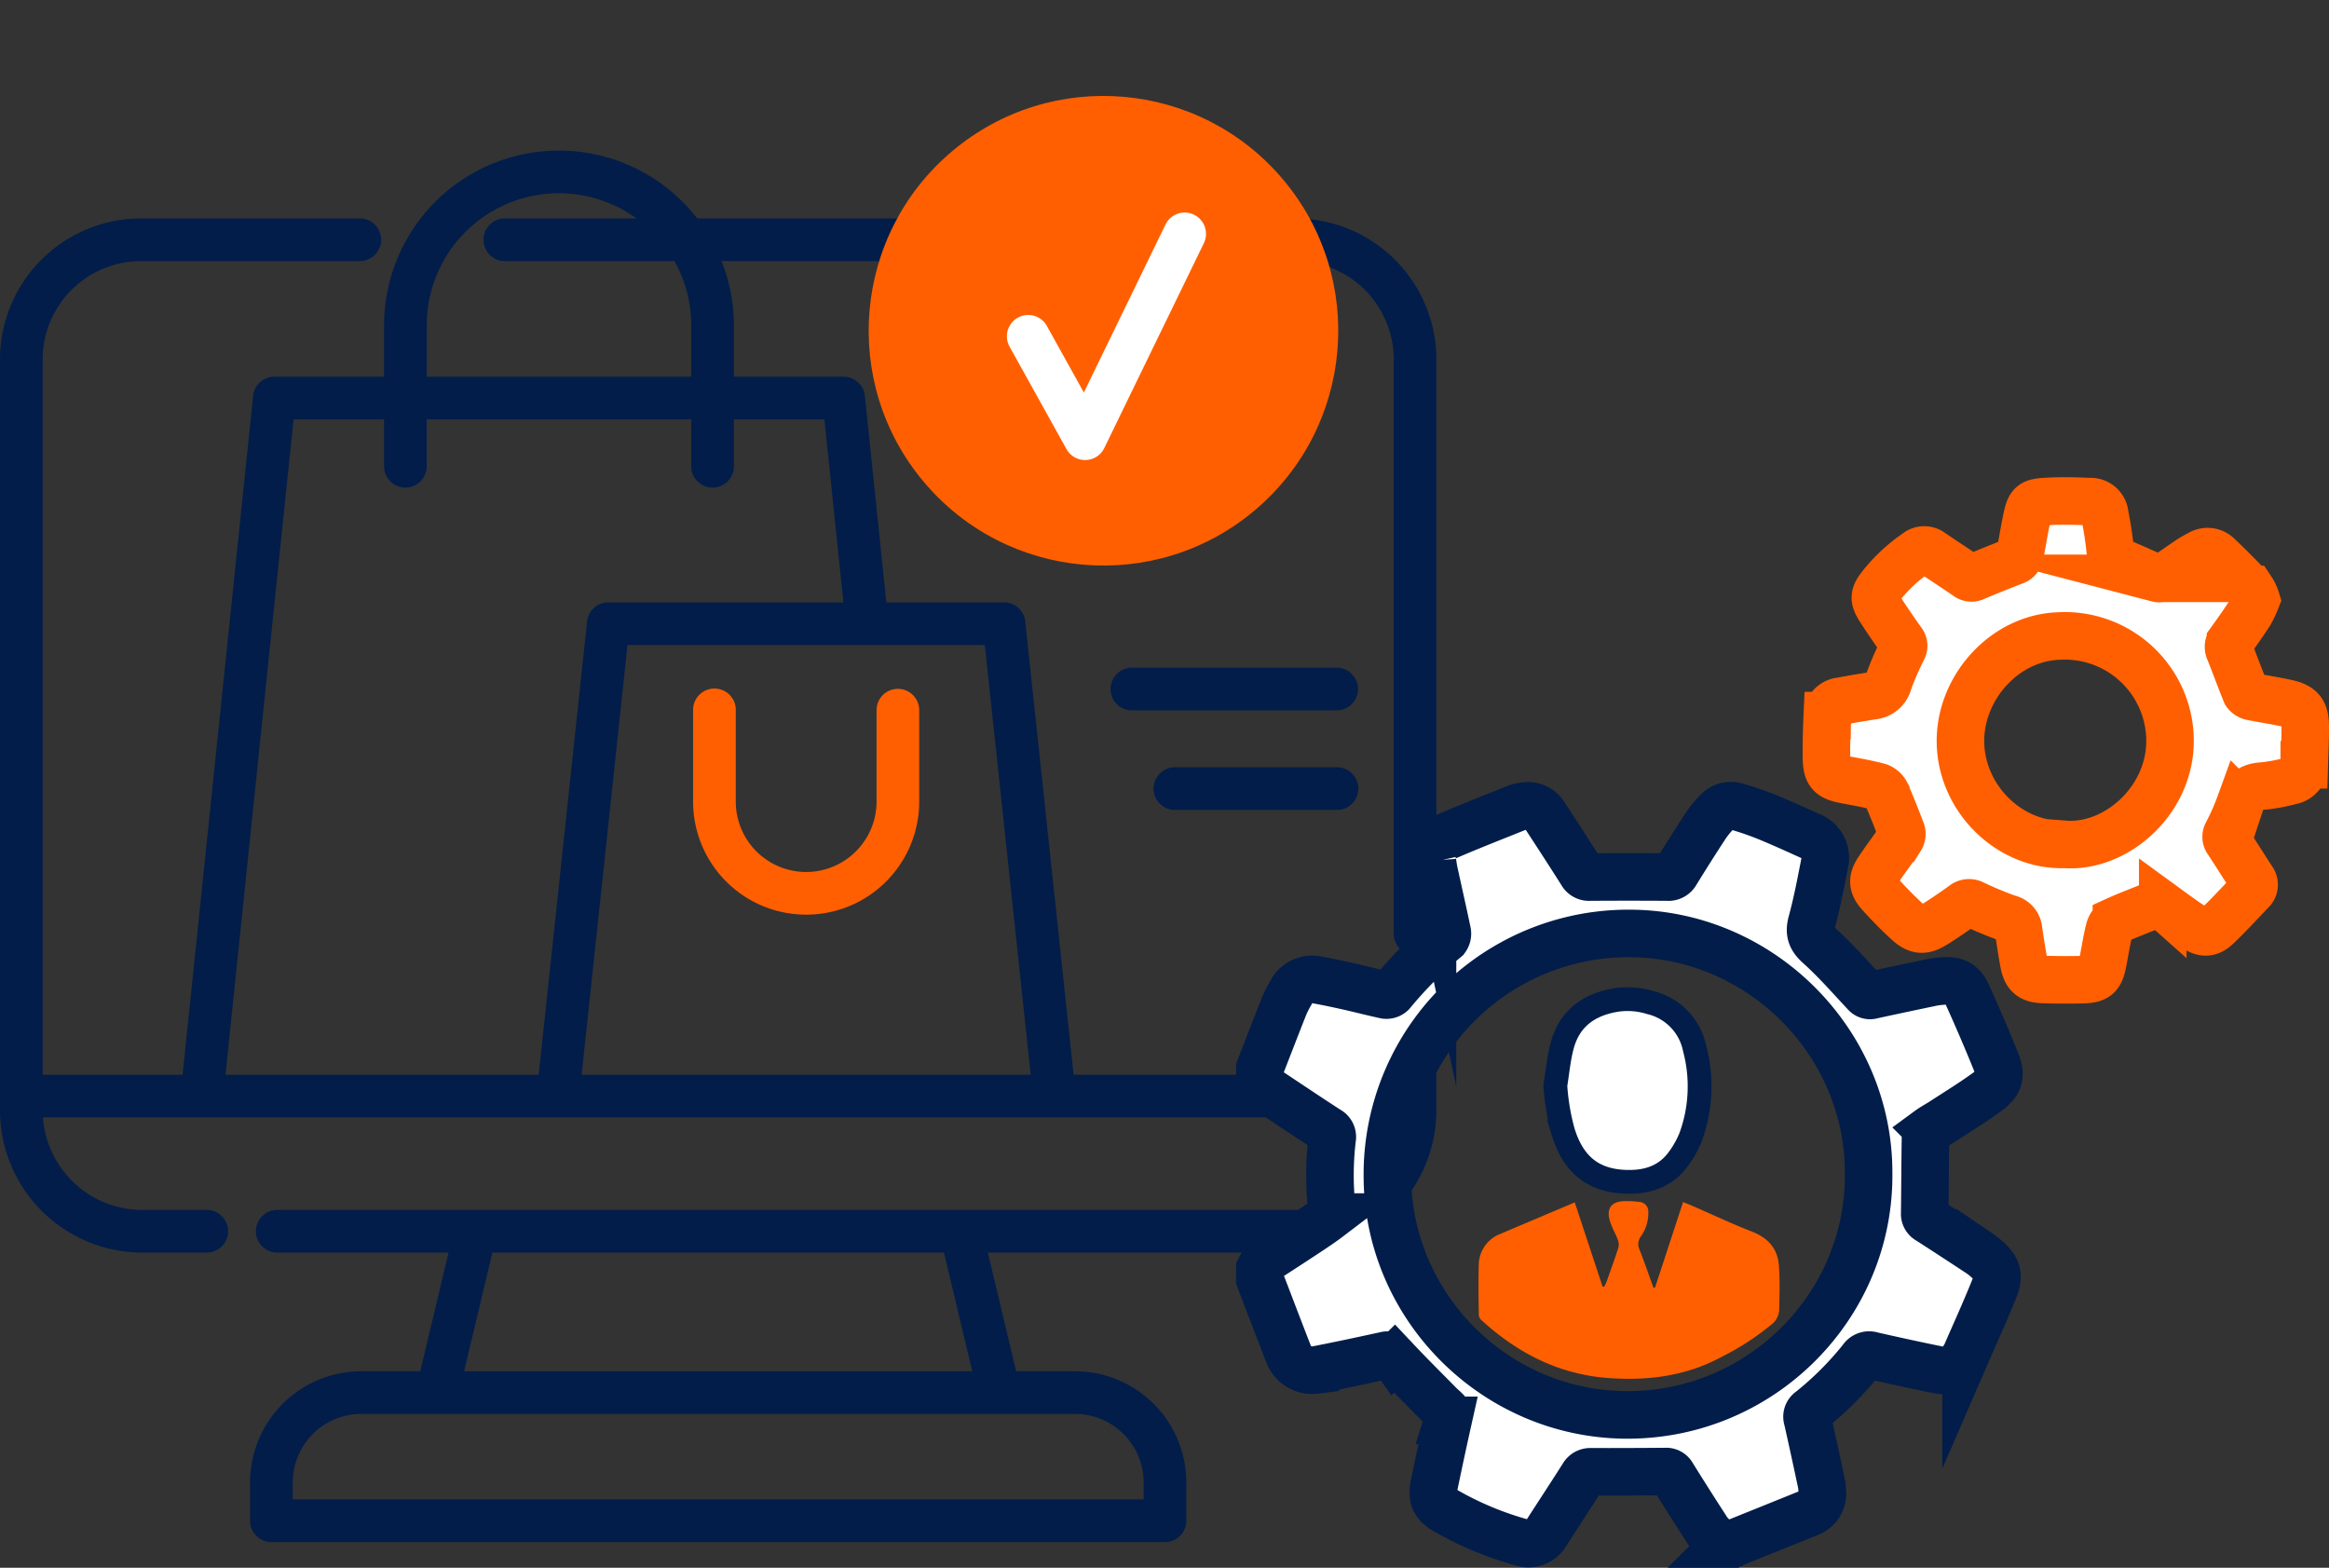 <svg xmlns="http://www.w3.org/2000/svg" width="489.85" height="329.72" viewBox="0 0 489.85 329.72">
  <rect x="0" y="0" width="489.85" height="329.72" fill="#333333" stroke="none"/>
  <g id="Group_10139" data-name="Group 10139" transform="translate(-1125.149 -1180.177)">
    <g id="Group_10132" data-name="Group 10132" transform="translate(-437.441 497.394)">
      <path id="Path_11973" data-name="Path 11973" d="M1860.214,869.932a4.489,4.489,0,0,0,4.488-4.486V744.675a29.687,29.687,0,0,0-27.418-29.558,48.3,48.3,0,0,0-83.683-.094h-44.375a36.772,36.772,0,0,0-65.854,22.519v10.769h-23.078a4.485,4.485,0,0,0-4.462,4.023l-14.838,142.791h-29.429V744.675A20.7,20.7,0,0,1,1592.241,724h46.027a4.488,4.488,0,0,0,0-8.977h-46.027a29.684,29.684,0,0,0-29.65,29.652V902.6a29.953,29.953,0,0,0,29.918,29.921h13.5a4.486,4.486,0,1,0,0-8.971h-13.5a20.97,20.97,0,0,1-20.885-19.453h284.042a20.969,20.969,0,0,1-20.888,19.453H1620.963a4.486,4.486,0,1,0,0,8.971h35.97l-5.958,24.957h-12.409a23.407,23.407,0,0,0-23.379,23.382v8.06a4.485,4.485,0,0,0,4.485,4.485h187.943a4.487,4.487,0,0,0,4.488-4.485v-8.06a23.41,23.41,0,0,0-23.382-23.382h-12.408l-5.958-24.957h64.424A29.956,29.956,0,0,0,1864.7,902.6V880.4a4.487,4.487,0,0,0-8.974,0v14.725H1788.4l-10.175-95.337a4.485,4.485,0,0,0-4.461-4.012H1749.01l-4.518-43.445a4.482,4.482,0,0,0-4.461-4.021h-23.078V737.542a36.617,36.617,0,0,0-2.6-13.546h35.188a48.343,48.343,0,1,0,92.1,1.086,20.7,20.7,0,0,1,14.086,19.59V865.444A4.487,4.487,0,0,0,1860.214,869.932Zm-57.084,110.93v3.574H1624.158v-3.574a14.425,14.425,0,0,1,14.408-14.408h150.155A14.424,14.424,0,0,1,1803.129,980.862Zm-36.043-23.382H1660.2l5.955-24.957h94.974Zm12.287-62.357h-94.452l9.646-90.373h75.161Zm-43.388-137.838,4,38.492h-49.457a4.489,4.489,0,0,0-4.459,4.012l-10.178,95.334h-65.878l14.322-137.838h19.033v9.866a4.487,4.487,0,1,0,8.974,0v-9.866h55.633v9.866a4.487,4.487,0,1,0,8.974,0v-9.866Zm-28.008-19.743v10.769h-55.633V737.542a27.794,27.794,0,0,1,44.116-22.519H1668.78a4.488,4.488,0,1,0,0,8.977h35.664A27.627,27.627,0,0,1,1707.978,737.542Zm87.438,41.077a39.373,39.373,0,1,1,39.373-39.373A39.418,39.418,0,0,1,1795.416,778.619Z" transform="translate(0 13.696)" fill="#021d49"/>
      <path id="Path_11974" data-name="Path 11974" d="M1640.612,775.246a14.82,14.82,0,0,1-14.806-14.806V741.148a4.487,4.487,0,0,0-8.974,0V760.44a23.778,23.778,0,1,0,47.557,0V741.148a4.486,4.486,0,0,0-8.971,0V760.44A14.82,14.82,0,0,1,1640.612,775.246Z" transform="translate(91.536 90.927)" fill="#ff5f00"/>
      <path id="Path_11975" data-name="Path 11975" d="M1697.087,735.034h-43.072a4.486,4.486,0,1,0,0,8.971h43.072a4.486,4.486,0,0,0,0-8.971Z" transform="translate(146.711 88.177)" fill="#021d49"/>
      <path id="Path_11976" data-name="Path 11976" d="M1691.452,742.825h-34.1a4.487,4.487,0,1,0,0,8.974h34.1a4.487,4.487,0,0,0,0-8.974Z" transform="translate(152.346 101.325)" fill="#021d49"/>
      <circle id="Ellipse_41" data-name="Ellipse 41" cx="49.384" cy="49.384" r="49.384" transform="matrix(0.765, -0.644, 0.644, 0.765, 1725.096, 746.368)" fill="#ff5f00"/>
      <path id="Path_11977" data-name="Path 11977" d="M1680.743,699.869a4.486,4.486,0,0,0-6,2.072l-17.169,35.32-7.778-14a4.487,4.487,0,0,0-7.845,4.359l11.965,21.536a4.494,4.494,0,0,0,3.924,2.306h.121a4.484,4.484,0,0,0,3.913-2.524l20.939-43.074A4.488,4.488,0,0,0,1680.743,699.869Z" transform="translate(132.978 28.07)" fill="#fff"/>
    </g>
    <g id="Group_10133" data-name="Group 10133" transform="translate(-371.485 774.182)">
      <path id="Path_11978" data-name="Path 11978" d="M1761.627,661.917c1.713-4.405,3.411-8.817,5.153-13.21a24.336,24.336,0,0,1,1.328-2.588,4.98,4.98,0,0,1,5.722-2.725c2.2.4,4.393.87,6.578,1.363,2.549.575,5.078,1.238,7.633,1.783a1.591,1.591,0,0,0,1.3-.424,85.841,85.841,0,0,1,11.379-11.428,1.763,1.763,0,0,0,.3-1.447c-.865-4.129-1.8-8.244-2.7-12.365-.167-.765-.291-1.542-.392-2.318a4.674,4.674,0,0,1,2.722-5.273c4.96-2.15,10-4.113,15.018-6.13a6.1,6.1,0,0,1,1.531-.325,4.046,4.046,0,0,1,4.2,1.738c2.658,4.063,5.305,8.135,7.9,12.236a1.723,1.723,0,0,0,1.693.924q8.187-.054,16.377,0a1.8,1.8,0,0,0,1.793-.97q3.053-4.964,6.242-9.843a20.108,20.108,0,0,1,2.417-2.931,3.821,3.821,0,0,1,3.911-1.122,63.162,63.162,0,0,1,6.344,2.157c3.111,1.266,6.171,2.658,9.229,4.047a4.9,4.9,0,0,1,3.095,5.79c-.8,4.141-1.6,8.293-2.7,12.359-.581,2.147-.2,3.349,1.509,4.884,3.462,3.112,6.547,6.646,9.736,10.054a1.3,1.3,0,0,0,1.456.4q6.348-1.376,12.707-2.7a17.774,17.774,0,0,1,1.89-.237c2.853-.284,4.3.392,5.481,3q3.092,6.831,5.913,13.782c1.246,3.082.82,4.623-1.908,6.6-2.993,2.165-6.152,4.1-9.249,6.118-.97.632-2.008,1.166-2.938,1.849a1.79,1.79,0,0,0-.677,1.222c-.085,5.421-.1,10.843-.167,16.265a1.48,1.48,0,0,0,.791,1.438c3.615,2.321,7.207,4.676,10.8,7.033a12.732,12.732,0,0,1,1.323,1.037c2.31,2,2.855,3.488,1.717,6.328-1.856,4.637-3.938,9.185-5.928,13.769a4.965,4.965,0,0,1-.269.492c-1.531,2.652-2.928,3.361-5.938,2.752-4.536-.918-9.059-1.911-13.573-2.934a1.8,1.8,0,0,0-2.142.75,68.278,68.278,0,0,1-10.846,10.836,1.52,1.52,0,0,0-.6,1.792c1.022,4.514,1.99,9.04,2.962,13.565a11.546,11.546,0,0,1,.133,1.336,4.342,4.342,0,0,1-2.924,4.868q-7.728,3.126-15.462,6.234c-.165.066-.317.161-.475.241h-1.571a7.717,7.717,0,0,1-4.037-3.371q-3.565-5.5-7.025-11.066a1.463,1.463,0,0,0-1.429-.795q-7.849.069-15.7.052a1.754,1.754,0,0,0-1.7.946c-2.543,4-5.154,7.965-7.718,11.956a4.277,4.277,0,0,1-5.145,1.951,69,69,0,0,1-15.975-6.657c-2.475-1.431-2.981-2.838-2.395-5.667q1.384-6.689,2.873-13.356a2.048,2.048,0,0,0-.567-2.128c-.4-.388-.838-.745-1.23-1.144-3.171-3.217-6.374-6.4-9.469-9.692a1.776,1.776,0,0,0-1.958-.674c-4.887,1.061-9.777,2.119-14.688,3.061a5.332,5.332,0,0,1-5.576-3.216c-2.055-5.273-4.066-10.564-6.094-15.848V704.1a7.189,7.189,0,0,1,2.78-2.955q3.762-2.43,7.5-4.9c1.461-.969,2.919-1.948,4.312-3.009a1.7,1.7,0,0,0,.584-1.3,65.818,65.818,0,0,1,.021-15.2,1.61,1.61,0,0,0-.855-1.8c-3.95-2.551-7.854-5.175-11.772-7.776a6.18,6.18,0,0,1-2.57-2.993Zm128.025,22.033c.063-27.448-22.714-50.285-50.237-50.361a50.671,50.671,0,0,0-50.978,50.694c-.115,27.679,22.633,50.444,50.275,50.563C1867.053,734.967,1889.959,711.88,1889.652,683.951Z" transform="translate(0 -31.279)" fill="#fff" stroke="#021d49" stroke-miterlimit="10" stroke-width="10"/>
      <path id="Path_11979" data-name="Path 11979" d="M2029.343,532.1a22.557,22.557,0,0,1-1.326,2.8c-1.3,2.007-2.674,3.965-4.077,5.9a2,2,0,0,0-.189,2.166c1.164,2.906,2.224,5.851,3.412,8.746a1.884,1.884,0,0,0,1.256.787c2.449.5,4.932.852,7.37,1.4,2.937.662,3.829,1.755,3.858,4.76.026,2.727-.12,5.456-.2,8.183a3.428,3.428,0,0,1-2.9,3.384,34.719,34.719,0,0,1-6.05,1.1c-2.494.163-3.764,1.364-4.523,3.663a51.332,51.332,0,0,1-2.751,6.242,1.482,1.482,0,0,0,.136,1.707c1.744,2.651,3.42,5.347,5.151,8.006a1.781,1.781,0,0,1-.2,2.435c-2.4,2.51-4.744,5.077-7.258,7.465-1.526,1.45-2.781,1.477-4.591.3-2.318-1.5-4.544-3.15-6.777-4.778a1.389,1.389,0,0,0-1.594-.178c-2.707,1.153-5.484,2.143-8.158,3.364a3.168,3.168,0,0,0-1.476,1.912c-.576,2.276-.927,4.609-1.377,6.916-.566,2.9-1.309,3.579-4.286,3.645q-4.09.092-8.184-.033c-2.7-.083-3.672-.948-4.159-3.6-.418-2.277-.765-4.567-1.1-6.857a2.678,2.678,0,0,0-2.117-2.369,75.243,75.243,0,0,1-7.333-3.042,1.9,1.9,0,0,0-2.2.219c-1.907,1.378-3.854,2.707-5.847,3.958-2.476,1.554-3.776,1.484-5.936-.5-2.006-1.843-3.925-3.8-5.741-5.826-1.558-1.742-1.62-3.025-.331-4.985,1.5-2.277,3.168-4.44,4.706-6.692a1.72,1.72,0,0,0,.206-1.361c-1.044-2.752-2.115-5.5-3.312-8.186a2.757,2.757,0,0,0-1.638-1.328c-2.127-.554-4.3-.959-6.462-1.348-3.711-.667-4.377-1.368-4.4-5.174-.014-2.8.055-5.6.181-8.4a3.091,3.091,0,0,1,2.805-3.029c2.2-.423,4.411-.79,6.623-1.142a3.79,3.79,0,0,0,3.432-2.837,62.657,62.657,0,0,1,3.017-6.981,1.4,1.4,0,0,0-.154-1.609c-1.57-2.23-3.126-4.472-4.6-6.766-1.412-2.2-1.353-2.987.284-5.034a34,34,0,0,1,7.369-6.842,2.466,2.466,0,0,1,3.091-.11c2.5,1.707,5.04,3.345,7.534,5.055a1.475,1.475,0,0,0,1.621.157q4.175-1.753,8.4-3.381c.912-.353,1.044-1.123,1.195-1.873.413-2.049.736-4.117,1.15-6.167.832-4.131.965-4.321,5.08-4.516,2.755-.131,5.527-.06,8.286.069a3,3,0,0,1,3.245,2.809c.47,2.379.854,4.783,1.1,7.194a2.979,2.979,0,0,0,2.094,2.7c2.65,1.1,5.25,2.323,7.9,3.429a1.591,1.591,0,0,0,1.263-.2c1.813-1.187,3.569-2.459,5.37-3.666a23.186,23.186,0,0,1,2.23-1.283,3.121,3.121,0,0,1,3.773.362c2.442,2.3,4.794,4.7,7.107,7.132A7.988,7.988,0,0,1,2029.343,532.1Zm-40.234,51.473c10.918.827,22.858-9.648,22.07-23.03a22.139,22.139,0,0,0-23.378-20.787c-11.533.4-21.021,11.105-20.656,22.716C1967.513,574.243,1977.7,584,1989.108,583.576Z" transform="translate(-58.166 0)" fill="#fff" stroke="#ff5f00" stroke-miterlimit="10" stroke-width="10"/>
      <path id="Path_11980" data-name="Path 11980" d="M1867.178,748.666c1.947-5.947,3.9-11.895,5.892-17.993.675.277,1.249.5,1.812.747,4.241,1.845,8.43,3.819,12.734,5.5,3.316,1.3,5.315,3.542,5.6,7.006.255,3.148.12,6.332.068,9.5a4.071,4.071,0,0,1-1.587,2.975,54.668,54.668,0,0,1-10.493,6.827c-7.461,4.057-15.482,5.064-23.786,4.47-10.423-.746-19.18-5.241-26.783-12.211a1.619,1.619,0,0,1-.525-1.023c-.044-3.437-.117-6.878-.014-10.312a7.063,7.063,0,0,1,4.518-6.76c5.177-2.2,10.361-4.388,15.673-6.637,1.9,5.734,3.878,11.726,5.86,17.718l.352-.007c.171-.371.373-.732.51-1.115.838-2.356,1.7-4.706,2.461-7.086a2.724,2.724,0,0,0-.124-1.66c-.523-1.39-1.327-2.693-1.715-4.113-.685-2.512.4-3.9,2.958-3.993a18.913,18.913,0,0,1,3.24.15,2.024,2.024,0,0,1,1.93,2.21,8.3,8.3,0,0,1-1.573,5.049,2.764,2.764,0,0,0-.268,2.8c1.042,2.633,1.955,5.315,2.921,7.978Z" transform="translate(-22.443 -71.883)" fill="#ff5f00"/>
      <path id="Path_11981" data-name="Path 11981" d="M1854.1,685.414c.451-2.754.693-5.562,1.4-8.25,1.543-5.89,5.738-8.841,11.564-9.745a16.143,16.143,0,0,1,6.979.566,12.5,12.5,0,0,1,9.365,9.709,31.077,31.077,0,0,1-.829,18.516,20.351,20.351,0,0,1-2.539,4.576c-2.854,3.986-7,5.138-11.647,4.87-6.573-.378-10.625-3.8-12.683-10.577A47.769,47.769,0,0,1,1854.1,685.414Z" transform="translate(-30.334 -51.141)" fill="#fff" stroke="#021d49" stroke-miterlimit="10" stroke-width="5"/>
    </g>
  </g>
</svg>
